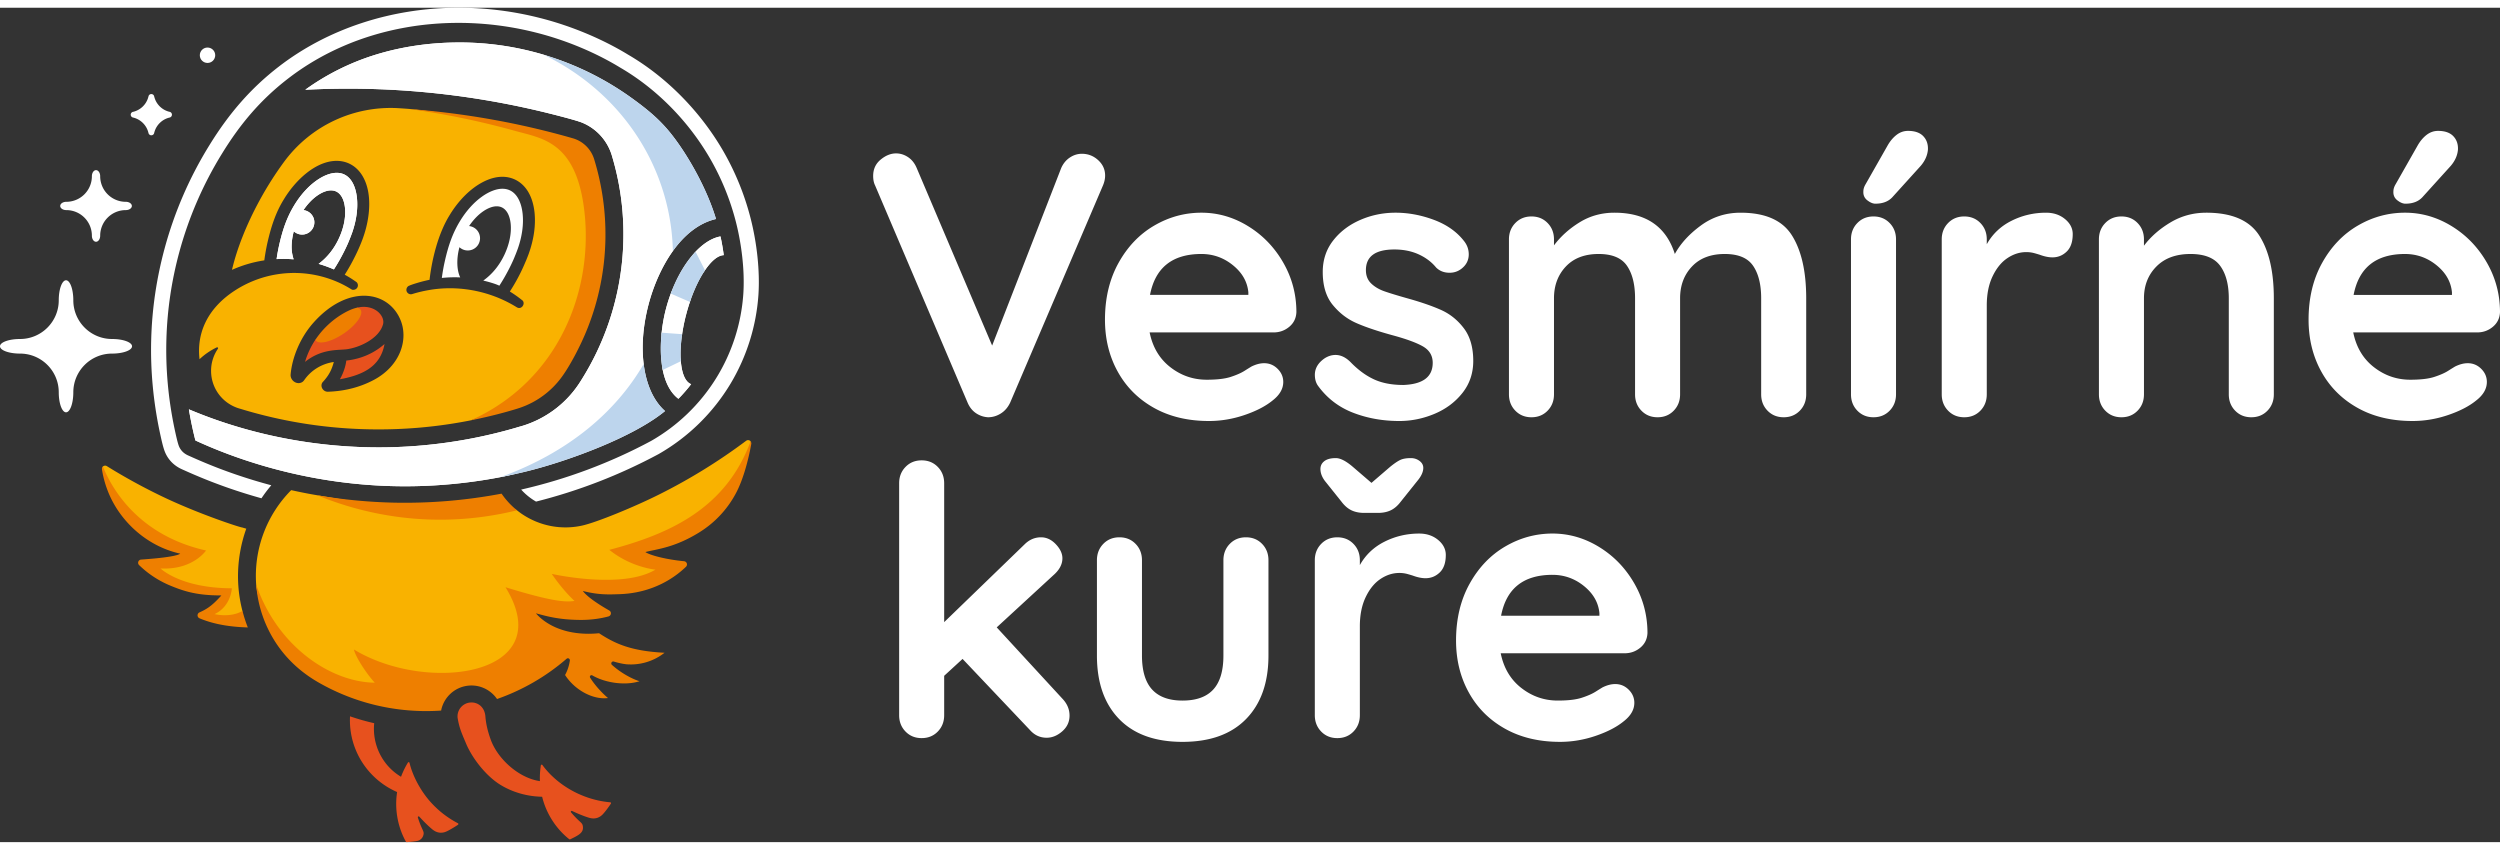 <svg version="1.1" id="FINAL" xmlns="http://www.w3.org/2000/svg" x="0" y="0" width="842.446" height="286.387" viewBox="0 -0.246 842.448 281.172" xml:space="preserve"><rect x="0" y="-0.246" width="842.448" height="281.172" fill="#333333" stroke="none"/><path d="M370.063 51.115c1.561 1.434 2.34 3.161 2.34 5.186 0 1.096-.253 2.234-.758 3.414l-31.24 73.105c-.759 1.604-1.815 2.826-3.163 3.668-1.35.844-2.782 1.265-4.3 1.265a8 8 0 01-3.984-1.327c-1.223-.801-2.171-1.962-2.846-3.479l-31.24-73.357c-.423-.844-.633-1.898-.633-3.164 0-2.275.842-4.109 2.53-5.5 1.685-1.393 3.414-2.088 5.186-2.088 1.432 0 2.782.422 4.047 1.265 1.265.845 2.233 2.067 2.909 3.667l25.423 59.826 23.271-59.826c.675-1.518 1.645-2.697 2.91-3.541 1.264-.842 2.612-1.264 4.047-1.264 2.107 0 3.941.717 5.501 2.15zm64.391 56.157c-1.517 1.263-3.288 1.896-5.312 1.896h-41.738c1.012 4.977 3.33 8.875 6.957 11.698 3.625 2.826 7.716 4.237 12.269 4.237 3.457 0 6.154-.315 8.094-.948 1.938-.632 3.479-1.307 4.617-2.024a159.047 159.047 0 012.34-1.454c1.518-.759 2.95-1.137 4.3-1.137 1.771 0 3.288.631 4.553 1.896s1.897 2.741 1.897 4.427c0 2.277-1.182 4.346-3.542 6.197-2.361 1.941-5.523 3.586-9.486 4.934-3.964 1.348-7.968 2.023-12.015 2.023-7.084 0-13.261-1.475-18.529-4.426-5.271-2.951-9.341-7.021-12.206-12.207-2.867-5.186-4.301-11.022-4.301-17.518 0-7.249 1.519-13.616 4.554-19.097 3.036-5.479 7.039-9.676 12.016-12.585 4.975-2.91 10.287-4.364 15.937-4.364 5.565 0 10.813 1.519 15.747 4.554 4.933 3.034 8.873 7.127 11.826 12.268 2.951 5.145 4.427 10.711 4.427 16.695-.086 2.024-.886 3.671-2.405 4.935zM387.53 96.521h33.138v-.885c-.337-3.542-2.067-6.578-5.186-9.108-3.12-2.527-6.662-3.793-10.624-3.793-9.782-.001-15.556 4.595-17.328 13.786zm55.547 26.94c0-2.191 1.096-4.049 3.29-5.564 1.179-.759 2.403-1.139 3.667-1.139 1.771 0 3.457.803 5.06 2.402 2.53 2.615 5.163 4.554 7.904 5.818 2.739 1.266 6.05 1.896 9.93 1.896 6.576-.252 9.865-2.738 9.865-7.463 0-2.443-1.119-4.299-3.352-5.563-2.235-1.265-5.713-2.53-10.435-3.796-4.891-1.346-8.875-2.697-11.952-4.045-3.079-1.35-5.734-3.395-7.968-6.137-2.235-2.736-3.352-6.429-3.352-11.066 0-4.046 1.158-7.566 3.478-10.561 2.318-2.992 5.353-5.311 9.106-6.957 3.751-1.643 7.735-2.466 11.952-2.466 4.301 0 8.602.804 12.902 2.402 4.3 1.604 7.672 3.964 10.118 7.085 1.095 1.348 1.645 2.866 1.645 4.551 0 1.941-.803 3.543-2.404 4.808-1.181.929-2.53 1.391-4.047 1.391-1.855 0-3.374-.587-4.553-1.771-1.519-1.854-3.479-3.33-5.882-4.428-2.403-1.094-5.122-1.643-8.158-1.643-6.409 0-9.612 2.32-9.612 6.957 0 1.854.588 3.35 1.771 4.49 1.18 1.137 2.676 2.021 4.49 2.655 1.813.632 4.364 1.412 7.652 2.339 4.554 1.265 8.349 2.574 11.384 3.922 3.036 1.35 5.606 3.415 7.715 6.196 2.107 2.783 3.162 6.45 3.162 11.005 0 4.132-1.223 7.738-3.667 10.813-2.447 3.08-5.587 5.419-9.423 7.021-3.838 1.6-7.778 2.402-11.825 2.402-5.565 0-10.751-.928-15.557-2.783-4.806-1.853-8.727-4.847-11.763-8.979-.761-1.009-1.141-2.274-1.141-3.792zm160.769-46.988c3.204 5.104 4.807 12.164 4.807 21.186v32.379c0 2.193-.717 4.028-2.149 5.502-1.436 1.477-3.248 2.214-5.439 2.214-2.193 0-4.006-.737-5.439-2.214-1.434-1.474-2.15-3.309-2.15-5.502v-32.38c0-4.637-.906-8.283-2.719-10.939-1.814-2.657-4.996-3.984-9.548-3.984-4.724 0-8.411 1.412-11.068 4.237-2.656 2.825-3.984 6.388-3.984 10.687v32.379c0 2.193-.717 4.028-2.149 5.502-1.435 1.477-3.248 2.214-5.439 2.214-2.193 0-4.006-.737-5.438-2.214-1.435-1.474-2.15-3.309-2.15-5.502v-32.38c0-4.637-.906-8.283-2.72-10.939-1.813-2.657-4.995-3.984-9.548-3.984-4.723 0-8.411 1.412-11.068 4.237-2.655 2.825-3.983 6.388-3.983 10.687v32.379c0 2.193-.718 4.028-2.15 5.502-1.435 1.477-3.247 2.214-5.438 2.214-2.193 0-4.006-.737-5.438-2.214-1.435-1.474-2.151-3.309-2.151-5.502V77.802c0-2.191.716-4.026 2.151-5.503 1.432-1.474 3.245-2.213 5.438-2.213 2.191 0 4.004.739 5.438 2.213 1.433 1.477 2.15 3.312 2.15 5.503v2.024c2.276-3.035 5.164-5.631 8.663-7.779 3.499-2.15 7.4-3.226 11.7-3.226 10.625 0 17.411 4.638 20.363 13.913 1.938-3.542 4.869-6.746 8.791-9.611 3.92-2.867 8.367-4.302 13.344-4.302 8.343 0 14.118 2.552 17.323 7.652zm32.922 59.066c-1.434 1.477-3.247 2.214-5.438 2.214-2.193 0-4.005-.737-5.438-2.214-1.435-1.474-2.149-3.309-2.149-5.502V77.802c0-2.191.715-4.026 2.149-5.503 1.434-1.474 3.245-2.213 5.438-2.213 2.191 0 4.004.739 5.438 2.213 1.434 1.477 2.151 3.312 2.151 5.503v52.235c-.001 2.193-.718 4.028-2.151 5.502zm-7.526-70.892c-.97-.759-1.412-1.771-1.328-3.036 0-.759.253-1.558.759-2.402l7.335-12.901c.842-1.519 1.854-2.739 3.036-3.668 1.18-.927 2.486-1.39 3.921-1.39 2.277 0 3.984.589 5.122 1.771 1.138 1.181 1.664 2.699 1.582 4.552-.17 1.94-.97 3.754-2.404 5.439l-9.612 10.623c-1.35 1.436-3.247 2.15-5.691 2.15-.844 0-1.751-.379-2.72-1.138zm66.629 6.324c1.728 1.437 2.593 3.121 2.593 5.061 0 2.613-.675 4.574-2.024 5.881-1.35 1.309-2.953 1.961-4.806 1.961-1.264 0-2.699-.296-4.3-.886a58.153 58.153 0 00-1.708-.506 10.309 10.309 0 00-2.846-.38c-2.193 0-4.3.677-6.324 2.023-2.022 1.351-3.689 3.395-4.995 6.134-1.309 2.741-1.96 6.009-1.96 9.804v29.975c0 2.193-.718 4.028-2.15 5.502-1.435 1.477-3.248 2.214-5.439 2.214-2.193 0-4.006-.737-5.438-2.214-1.435-1.474-2.15-3.309-2.15-5.502V77.802c0-2.191.716-4.026 2.15-5.503 1.433-1.474 3.245-2.213 5.438-2.213 2.191 0 4.004.739 5.439 2.213 1.432 1.477 2.15 3.312 2.15 5.503v1.644c1.938-3.457 4.72-6.09 8.347-7.904 3.625-1.813 7.504-2.72 11.637-2.72 2.528-.001 4.657.716 6.386 2.149zm65.427 5.502c3.289 5.104 4.933 12.164 4.933 21.186v32.379c0 2.193-.718 4.028-2.15 5.502-1.435 1.477-3.247 2.214-5.438 2.214-2.195 0-4.006-.737-5.439-2.214-1.435-1.474-2.15-3.309-2.15-5.502v-32.38c0-4.637-.97-8.283-2.909-10.939-1.941-2.657-5.271-3.984-9.992-3.984-4.892 0-8.728 1.412-11.51 4.237-2.783 2.825-4.174 6.388-4.174 10.687v32.379c0 2.193-.718 4.028-2.15 5.502-1.435 1.477-3.247 2.214-5.438 2.214-2.193 0-4.007-.737-5.439-2.214-1.434-1.474-2.151-3.309-2.151-5.502V77.802c0-2.191.717-4.026 2.151-5.503 1.432-1.474 3.246-2.213 5.439-2.213 2.191 0 4.004.739 5.438 2.213 1.433 1.477 2.15 3.312 2.15 5.503v2.149c2.276-3.035 5.249-5.647 8.916-7.841 3.669-2.191 7.694-3.289 12.08-3.289 8.599 0 14.545 2.552 17.833 7.652zm78.745 30.799c-1.518 1.263-3.288 1.896-5.313 1.896h-41.738c1.012 4.977 3.33 8.875 6.957 11.698 3.625 2.826 7.716 4.237 12.269 4.237 3.457 0 6.154-.315 8.095-.948 1.938-.632 3.478-1.307 4.616-2.024a164.807 164.807 0 012.34-1.454c1.519-.759 2.951-1.137 4.301-1.137 1.771 0 3.288.631 4.553 1.896s1.897 2.741 1.897 4.427c0 2.277-1.182 4.346-3.542 6.197-2.36 1.941-5.523 3.586-9.486 4.934-3.964 1.348-7.968 2.023-12.015 2.023-7.083 0-13.261-1.475-18.529-4.426-5.271-2.951-9.34-7.021-12.206-12.207s-4.3-11.022-4.3-17.518c0-7.249 1.518-13.616 4.553-19.097 3.036-5.479 7.04-9.676 12.016-12.585 4.975-2.91 10.287-4.364 15.937-4.364 5.565 0 10.814 1.519 15.748 4.554 4.933 3.034 8.873 7.127 11.825 12.268 2.95 5.145 4.427 10.711 4.427 16.695-.087 2.024-.887 3.671-2.405 4.935zm-46.924-10.751h33.138v-.885c-.338-3.542-2.067-6.578-5.186-9.108-3.121-2.527-6.662-3.793-10.625-3.793-9.782-.001-15.556 4.595-17.327 13.786zm14.735-31.874c-.97-.759-1.414-1.771-1.328-3.036 0-.759.253-1.558.759-2.402l7.335-12.901c.842-1.519 1.854-2.739 3.036-3.668 1.18-.927 2.485-1.39 3.921-1.39 2.276 0 3.984.589 5.122 1.771 1.139 1.181 1.664 2.699 1.582 4.552-.171 1.94-.972 3.754-2.404 5.439l-9.612 10.623c-1.35 1.436-3.248 2.15-5.692 2.15-.844 0-1.751-.379-2.719-1.138zM360.413 238.285c0 2.107-.822 3.878-2.466 5.311-1.644 1.437-3.395 2.151-5.248 2.151-2.193 0-4.047-.843-5.565-2.53l-22.767-24.031-6.198 5.691v13.28c0 2.193-.717 4.028-2.15 5.503-1.435 1.476-3.247 2.213-5.438 2.213-2.193 0-4.006-.737-5.438-2.213-1.436-1.475-2.15-3.31-2.15-5.503v-78.163c0-2.191.715-4.027 2.15-5.503 1.432-1.474 3.245-2.214 5.438-2.214 2.191 0 4.003.74 5.438 2.214 1.433 1.476 2.15 3.312 2.15 5.503v46.797l27.067-26.182c1.601-1.601 3.456-2.402 5.565-2.402 1.854 0 3.52.78 4.997 2.34 1.474 1.561 2.213 3.142 2.213 4.742 0 2.023-1.012 3.922-3.036 5.691l-19.098 17.58 22.134 24.032c1.6 1.688 2.402 3.585 2.402 5.693zm64.882-57.865c1.433 1.476 2.15 3.311 2.15 5.502v32.126c0 9.106-2.509 16.232-7.525 21.374-5.017 5.145-12.164 7.716-21.438 7.716-9.276 0-16.4-2.571-21.375-7.716-4.977-5.142-7.463-12.268-7.463-21.374v-32.126c0-2.191.716-4.026 2.15-5.502 1.433-1.475 3.245-2.213 5.438-2.213 2.191 0 4.005.738 5.439 2.213 1.432 1.476 2.151 3.311 2.151 5.502v32.126c0 5.144 1.137 8.959 3.414 11.445 2.276 2.488 5.691 3.731 10.245 3.731 4.636 0 8.094-1.243 10.371-3.731 2.277-2.486 3.415-6.302 3.415-11.445v-32.126c0-2.191.716-4.026 2.15-5.502 1.433-1.475 3.245-2.213 5.438-2.213 2.193 0 4.005.738 5.44 2.213zm59.317-1.329c1.728 1.437 2.593 3.122 2.593 5.06 0 2.614-.675 4.574-2.024 5.881-1.35 1.31-2.953 1.961-4.807 1.961-1.264 0-2.699-.295-4.3-.885a55.53 55.53 0 00-1.707-.506 10.32 10.32 0 00-2.846-.381c-2.193 0-4.3.678-6.324 2.024-2.023 1.351-3.689 3.395-4.996 6.134-1.309 2.741-1.96 6.009-1.96 9.804v29.975c0 2.193-.718 4.028-2.15 5.503-1.435 1.476-3.248 2.213-5.439 2.213-2.193 0-4.006-.737-5.439-2.213-1.434-1.475-2.15-3.31-2.15-5.503v-52.235c0-2.191.716-4.026 2.15-5.502 1.433-1.475 3.246-2.213 5.439-2.213 2.191 0 4.004.738 5.439 2.213 1.432 1.476 2.15 3.311 2.15 5.502v1.644c1.938-3.456 4.721-6.091 8.347-7.905 3.625-1.813 7.503-2.719 11.636-2.719 2.531-.002 4.659.715 6.388 2.148zm-6.259-26.624c.841.634 1.265 1.414 1.265 2.342 0 1.348-.676 2.824-2.024 4.426l-5.565 6.957c-1.013 1.35-2.131 2.318-3.353 2.908-1.223.592-2.677.885-4.363.885h-4.554c-1.687 0-3.142-.293-4.362-.885-1.224-.59-2.34-1.559-3.352-2.908l-5.565-6.957c-1.013-1.349-1.519-2.697-1.519-4.048 0-1.094.442-1.979 1.328-2.655.886-.674 2.17-1.013 3.857-1.013 1.519 0 3.415.97 5.692 2.909l6.324 5.438 6.324-5.438c1.348-1.094 2.466-1.854 3.351-2.275.885-.422 2.088-.634 3.604-.634 1.096 0 2.068.317 2.912.948zm74.405 62.926c-1.517 1.263-3.289 1.896-5.312 1.896h-41.738c1.012 4.977 3.33 8.875 6.957 11.697 3.625 2.828 7.716 4.238 12.269 4.238 3.456 0 6.154-.314 8.094-.949 1.938-.631 3.478-1.307 4.617-2.023a164.807 164.807 0 012.34-1.454c1.518-.759 2.95-1.138 4.3-1.138 1.771 0 3.288.631 4.553 1.896 1.265 1.266 1.897 2.741 1.897 4.427 0 2.276-1.183 4.345-3.542 6.198-2.361 1.939-5.523 3.586-9.486 4.932-3.964 1.35-7.968 2.024-12.015 2.024-7.083 0-13.261-1.474-18.529-4.427-5.271-2.95-9.34-7.02-12.206-12.206-2.867-5.186-4.3-11.022-4.3-17.517 0-7.25 1.518-13.617 4.553-19.098 3.036-5.48 7.04-9.676 12.016-12.584 4.975-2.911 10.287-4.365 15.937-4.365 5.565 0 10.814 1.518 15.748 4.554 4.933 3.034 8.874 7.126 11.826 12.269 2.95 5.143 4.427 10.709 4.427 16.693-.087 2.026-.888 3.671-2.406 4.937zm-46.924-10.752h33.138v-.885c-.338-3.542-2.067-6.578-5.186-9.108-3.121-2.528-6.662-3.793-10.625-3.793-9.781-.001-15.556 4.596-17.327 13.786z" fill="#FFF"/><g fill="#FFF"><circle cx="69.928" cy="15.763" r="2.596"/><path d="M44.494 113.834c0 1.362-3.012 2.464-6.736 2.464-7.207 0-13.053 5.837-13.053 13.051 0 3.718-1.1 6.737-2.453 6.737s-2.453-3.02-2.453-6.737c0-7.214-5.846-13.051-13.053-13.051-3.725 0-6.746-1.102-6.746-2.464 0-1.352 3.021-2.452 6.746-2.452 7.207 0 13.053-5.847 13.053-13.052 0-3.719 1.1-6.737 2.453-6.737s2.453 3.019 2.453 6.737c0 7.205 5.846 13.052 13.053 13.052 3.724 0 6.736 1.1 6.736 2.452zm-.062-47.284c0 .772-.914 1.397-2.045 1.397a8.622 8.622 0 00-8.627 8.625c0 1.132-.633 2.046-1.398 2.046-.773 0-1.398-.914-1.398-2.046a8.622 8.622 0 00-8.625-8.625c-1.131 0-2.045-.625-2.045-1.397 0-.776.914-1.399 2.045-1.399a8.622 8.622 0 008.625-8.627c0-1.129.625-2.045 1.398-2.045.766 0 1.398.916 1.398 2.045a8.623 8.623 0 008.627 8.627c1.131-.001 2.045.622 2.045 1.399zm13.509-30.761a1 1 0 01-.668.938l-.373.092a6.978 6.978 0 00-4.791 4.582c-.203.631-.113.415-.168.615a.981.981 0 01-1.877.055s-.164-.604-.17-.619a6.968 6.968 0 00-4.648-4.592c-.164-.049-.066-.025-.408-.103a.99.99 0 01-.789-.968.98.98 0 01.789-.959c.311-.067.314-.071.51-.135a6.967 6.967 0 004.449-4.263c.121-.339.289-.972.289-.972a.97.97 0 01.908-.617c.404 0 .75.24.896.587 0 0 .184.703.357 1.146a6.97 6.97 0 004.57 4.169c.088.024.48.115.551.148.339.158.573.5.573.896z"/></g><path fill="#FFF" d="M231.277 102.904c2.961-11.132 8.361-19.514 12.512-19.77.035-.006.063-.014.1-.006a76.156 76.156 0 00-1.104-6.307 5.504 5.504 0 00-.42.086c-7.023 1.564-14.467 11.243-17.912 24.183-2.496 9.313-3.352 24.698 4.156 30.436a53.055 53.055 0 004.291-4.925c-2.811-1.039-4.014-6.482-3.408-13.691.281-3.326.961-6.959 1.785-10.006zm-123.91-16.84a42.036 42.036 0 015.15 1.866c2.654-4.101 4.615-8.343 5.242-10.032.082-.115.857-2.186.902-2.333.021-.051.043-.1.057-.158 1.373-4.001 1.928-7.979 1.572-11.5-.445-4.431-2.428-8.518-6.838-8.518-4.057 0-9.92 3.735-14.291 10.916-2.566 4.222-3.932 8.376-5.059 13.3a63.147 63.147 0 00-.895 4.85c1.91-.104 3.889-.08 5.746.076a13.08 13.08 0 01-.42-1.56c-.465-2.197-.311-4.989.467-7.878a4.128 4.128 0 103.244-7.136c2.941-4.379 6.666-6.654 9.293-6.654 3.033 0 4.4 2.826 4.711 5.87.32 3.176-.428 6.889-2.115 10.462-1.545 3.288-3.779 6.203-6.766 8.429zm-41.504 59.518c14.145 6.529 30.555 11.486 47.695 13.843 2.875.396 5.756.717 8.646.967 11.311.985 22.822.794 34.236-.571a167.505 167.505 0 0021.555-3.978c13.465-3.375 35.434-11.37 46.109-20.188-5.564-4.924-7.463-13.405-7.529-20.857-.051-4.741.605-9.907 2.027-15.267 3.154-11.83 10.824-25.84 22.672-28.588-3.114-10.381-9.419-21.329-14.612-28.043-3.733-4.829-7.604-8.251-13.828-12.734a99.164 99.164 0 00-58.009-18.709c-9.731 0-19.528 1.36-28.858 4.316a81.678 81.678 0 00-23.111 11.624c26.917-1.402 53.808 1.124 79.896 7.4 1.832.441 10.759 2.634 13.359 3.661 4.941 2.006 8.729 6.202 10.19 11.489 3.2 10.761 4.46 22.289 3.43 34.15a92.202 92.202 0 01-14.059 41.472l-.006.008a35.197 35.197 0 01-8.029 8.994c-4.049 3.203-8.693 5.428-13.293 6.555 0 .008-.006.008-.006.008l-.035.035h-.008a165.538 165.538 0 01-33.896 6.234c-26.473 2.096-53.363-2.428-76.744-12.318.771 4.783 1.909 9.433 2.208 10.497zm187.052-74.964a89.883 89.883 0 00-9.404-22.927c-7.746-13.25-19.045-24.648-31.82-32.102-8.762-5.351-19.306-9.743-29.685-12.371a111.269 111.269 0 00-27.497-3.464c-22.549 0-44.104 7.083-60.691 19.942-9.168 7.099-16.578 15.517-23.314 26.483a131.075 131.075 0 00-15.025 34.664c-5.486 20.264-6.039 41.081-1.645 61.879 1.143 5.378 1.598 6.697 2.501 8.224 1.803 2.964 4.35 4.069 5.438 4.54l.148.064c1.368.62 3.29 1.461 4.145 1.813 7.04 3.003 14.434 5.577 22.045 7.695a46.299 46.299 0 013.309-4.386c-7.983-2.127-15.89-4.819-23.352-8.003-.824-.341-2.67-1.146-4.041-1.768-.773-.347-2.277-.874-3.332-2.608-.422-.712-.744-1.337-1.869-6.633-4.316-20.425-3.535-40.597 1.578-59.485a126.023 126.023 0 0114.439-33.314c5.977-9.729 12.736-17.882 22.098-25.13C120.289 5.63 151.892.798 180.744 8.163c10.471 2.649 20.389 6.951 28.33 11.809 11.463 6.676 22.346 17.147 30.031 30.295a84.737 84.737 0 018.867 21.618c1.926 7.494 3.02 16.459 2.52 24.182a61.937 61.937 0 01-31.078 49.659c-13.841 7.431-28.584 12.918-43.789 16.399a20.284 20.284 0 005.009 4.048 180.461 180.461 0 0041.192-15.951l.116-.064a67.216 67.216 0 0024.266-23.771 67.294 67.294 0 009.375-29.989c.507-7.816-.466-17.212-2.668-25.78z"/><path fill="#F9B200" d="M82.99 175.301l-1.395-.413c-.713 0-13.686-4.267-25.186-9.613-9.265-4.312-16.912-8.872-20.4-11.055a1.088 1.088 0 00-1.337.144c-.246.24.091 1.257.142 1.604.246 1.681 1.411 4.673 2.517 7.585 3.893 10.245 14.056 17.664 25.413 20.164-1.423 1.066-8.184 2.717-12.186 2.994a1.085 1.085 0 00-.682 1.863c2.959 2.873 3.441 3.19 7.281 4.813 5.137 2.158 11.487 3.41 19.451 3.41-2.546 2.787-4.218 5.319-7.385 6.71a1.087 1.087 0 00.016 1.998c5.141 2.16 12.052-.056 12.462-2.471a46.613 46.613 0 01-1.497-11.694 47.813 47.813 0 012.786-16.039zm169.954-29.434a1.087 1.087 0 00-1.502-.193 191.852 191.852 0 01-29.239 18.057c-8.182 4.11-21.391 9.576-26.246 10.567-6.748 1.44-14.045.169-20.176-4.015a27.65 27.65 0 01-1.563-1.171c-1.995-1.608-20.952.816-33.074.571 0 0-25.751-4.191-34.203-5.636a174.565 174.565 0 01-8.81-1.736 41.019 41.019 0 00-11.807 31.811c.296 4.153 2.202 7.683 3.724 11.567 2.177 5.507 11.768 14.473 15.739 16.988 4.972 3.15 9.878 6.449 14.857 9.586 8.402 1.5 16.879 2.494 25.33 2.462 5.887-6.253 13.902-9.921 22.216-5.039a80.105 80.105 0 0012.665-9.427c.336-4.245.617-8.5 1.246-12.646a2.32 2.32 0 01.392-1.006 30.537 30.537 0 01-3.898-3.793c3.083.82 9.527 2.228 17.265 2.228 3.339 0 3.506.554 6.203-.182a1.088 1.088 0 00.25-1.996c-3.084-1.746-6.429-5.51-7.905-7.577 4.93 1.253 10.033 1.223 13.704 1.096 12.301-.218 16.84-5.153 20.053-8.255a1.086 1.086 0 00-.652-1.864c-5.974-.57-11.57-1.725-13.047-2.807 4.205-1.051 11.786-4.016 19.94-9.006 5.484-3.341 9.801-6.432 12.689-12.066 2.251-4.383 4.149-7.603 5.099-12.973.056-.31.941-3.306.75-3.545zm-54.591-91.854c-1.046-3.396-3.647-8.203-7.063-9.188-18.091-5.211-35.226-9.1-53.404-10.973a264.254 264.254 0 00-3.428-.238c-15.144-.955-29.747 5.846-38.736 18.07a113.823 113.823 0 00-8.036 12.61c-4.632 8.422-7.901 16.829-9.51 23.788a41.968 41.968 0 0110.893-3.198 67.926 67.926 0 011.105-6.173c1.232-5.34 2.797-10.096 5.545-14.498 3.994-6.568 10.824-12.859 17.734-12.859 3.563 0 6.865 1.77 8.889 5.401v.008c3.176 5.655 2.332 13.919.07 20.304a.09.09 0 01-.014.048c-1.229 3.503-3.475 8.275-6.232 12.604 2.041 1.119 3.287 2.02 3.959 2.482.584.541.648 1.451.129 2.063-.541.642-1.533.66-1.836.364-.711-.366-4.17-2.756-9.963-4.293a36.666 36.666 0 00-29.469 4.818c-9.369 6.158-12.738 14.553-11.75 23.043a22.764 22.764 0 015.807-3.986.31.31 0 01.371.08c.092.105.1.261.02.377a13.12 13.12 0 00-2.305 7.451c0 5.979 3.994 11.237 9.92 12.802 15.053 4.604 30.637 6.926 46.514 6.926 8.768 0 17.354-.722 25.469-2.044 1.932-.31 3.8-.649 5.578-1.003 26.232-9.146 29.653-11.437 37.398-31.084 3.933-9.951 5.251-20.131 5.407-30.078.156-9.407-.474-15.226-3.062-23.624zm-72.333 71.133c-4.133 2.209-9.303 3.804-15.486 4.004a2.014 2.014 0 01-1.475-.533c-.828-.729-.967-1.935-.314-2.703 1.998-2.151 3.037-4.082 3.74-6.789-4.227.618-7.76 2.909-9.986 6.141l-.01-.006c-.408.658-1.186 1.025-1.977.988-1.498-.072-2.674-1.43-2.582-2.849.494-5.712 3.176-12.459 7.75-17.569 11.369-12.729 24.773-10.924 29.123-1.239 2.998 6.675.23 15.733-8.783 20.555zm52.226-42.714c0 .098-.951 2.461-.988 2.554-.35.712-1.895 4.898-5.445 10.398a41.053 41.053 0 014 2.81v.008c1.516.922.068 3.521-1.643 2.504a42.597 42.597 0 00-4.371-2.369c-8.162-3.826-17.23-4.891-25.377-3.424a42.687 42.687 0 00-5.408 1.295l-.008-.006a1.491 1.491 0 01-1.545-.264c-.91-.787-.518-2.197.463-2.533h.008c.689-.338 3.961-1.402 6.818-1.971.799-6.949 2.908-15.617 6.803-21.855 3.061-5.033 7.029-8.91 11.08-11.037 2.242-1.182 4.504-1.823 6.654-1.823 3.563 0 6.863 1.771 8.889 5.401v.01c1.037 1.849 1.701 4.128 1.963 6.736.42 4.192-.235 8.882-1.893 13.566z"/><path fill="#FFF" d="M242.785 76.822a5.504 5.504 0 00-.42.086c-2.679.597-5.419 2.375-7.976 5.063-1.549 1.629-2.39 7.831-2.39 7.831s-4.838 3.249-5.964 6.292a55.782 55.782 0 00-1.583 4.996c-.645 2.406-1.18 5.217-1.49 8.162-.216 2.057 2.72 6.276 2.72 6.276s-2.754 4.28-2.352 6.277c.816 4.046 2.456 7.563 5.277 9.72a53.055 53.055 0 004.291-4.925c-1.964-.726-3.143-3.602-3.469-7.729-.14-1.779-2.939-5.963-2.939-5.963s3.213-2.095 3.37-3.16a60.553 60.553 0 011.416-6.846 63.58 63.58 0 011.213-4.022c.609-1.798-.013-6.058-.013-6.058s4.011-3.024 5.081-4.601c2.1-3.094 4.3-4.97 6.23-5.089.035-.006.063-.014.1-.006a76.297 76.297 0 00-1.102-6.304zm-26.209 37.976c-.051-4.741.605-9.907 2.027-15.267 1.577-5.915 4.283-12.375 8.076-17.699 6.27-30.963-15.255-54.675-43.292-66.185a99.201 99.201 0 00-28.562-4.19c-9.731 0-19.528 1.36-28.858 4.316a81.678 81.678 0 00-23.111 11.624c26.917-1.402 53.808 1.124 79.896 7.4 1.832.441 10.759 2.634 13.359 3.661 4.941 2.006 8.729 6.202 10.19 11.489 3.2 10.761 4.46 22.289 3.43 34.15a92.202 92.202 0 01-14.059 41.472l-.006.008a35.197 35.197 0 01-8.029 8.994c-4.049 3.203-8.693 5.428-13.293 6.555 0 .008-.006.008-.006.008l-.035.035h-.008a165.538 165.538 0 01-33.896 6.234c-26.473 2.096-53.363-2.428-76.744-12.318.77 4.782 1.908 9.432 2.207 10.496 14.145 6.529 30.555 11.486 47.695 13.843 2.875.396 5.756.717 8.646.967 11.311.985 22.822.794 34.236-.571 4.129-.485 8.24-1.124 12.324-1.916 15.189-2.947 50.615-18.251 48.138-38.105a44.275 44.275 0 01-.325-5.001z"/><path fill="#E7511E" d="M205.639 267.504c-9.686-.84-18.154-6.099-22.859-12.565a.277.277 0 00-.307-.111.296.296 0 00-.221.232 27.617 27.617 0 00-.309 5.313c-7.129-1.036-14.223-7.475-16.564-13.955-.918-2.514-1.619-5.17-1.824-8.023-.354-3.289-2.842-4.757-5.18-4.507a4.696 4.696 0 00-4.17 5.168c.629 3.638 1.336 5.03 2.877 8.714 2.023 4.803 6.533 10.682 11.316 13.7 4.359 2.746 9.449 4.084 14.289 4.159 1.422 5.808 4.75 10.826 9.139 14.32.09.066.209.084.316.032 2.689-1.313 4.473-2.139 4.293-4.167-.135-1.645-.863-1.193-4.008-4.931a.294.294 0 01-.006-.369.3.3 0 01.357-.089c1.262.605 3.188 1.437 4.76 1.979 0 0 0 .006.006.015l.008-.008c.688.168 2.918 1.351 5.123-.443.885-.706 2.572-3.064 3.182-4.01a.29.29 0 00-.218-.454zm-76.553-161.12c.718-2.709-2.81-6.914-8.755-5.567-3.62 6.327-3.567 7.698-14.068 10.827a27.794 27.794 0 00-3.474 7.455c5.775-4.642 11.428-3.834 14.318-4.299 4.51-.701 10.747-3.765 11.979-8.416zm-7.221 11.135a23.945 23.945 0 01-5.178 1.13c-.037.71-.52 3.438-2.158 6.305 7.619-1.391 13.695-4.217 15.041-11.88a22.403 22.403 0 01-7.705 4.445z"/><path fill="#EE7F00" d="M115.875 109.507c4.186-2.85 6.711-6.437 5.639-8.013-.244-.358-.661-.575-1.199-.673a13.29 13.29 0 00-2.674.933c-3.507 1.634-8.012 4.83-11.369 9.894.027.055.047.113.082.163 1.072 1.577 5.334.543 9.521-2.304z"/><path fill="#FFF" d="M113.453 55.39c-4.057 0-9.92 3.735-14.291 10.916-2.566 4.222-3.932 8.376-5.059 13.3a63.147 63.147 0 00-.895 4.85c1.91-.104 3.889-.08 5.746.076a13.08 13.08 0 01-.42-1.56c-.465-2.197-.311-4.989.467-7.878a4.128 4.128 0 103.244-7.136c2.941-4.379 6.666-6.654 9.293-6.654 3.033 0 4.4 2.826 4.711 5.87.32 3.176-.428 6.889-2.115 10.462-1.547 3.288-3.781 6.203-6.768 8.43a42.036 42.036 0 015.15 1.866c2.654-4.101 4.615-8.343 5.242-10.032.082-.115.857-2.186.902-2.333.021-.051.043-.1.057-.158 1.373-4.001 1.928-7.979 1.572-11.5-.443-4.432-2.426-8.519-6.836-8.519zm62.672 13.882c-.445-4.43-2.428-8.519-6.838-8.519-4.057 0-9.92 3.736-14.289 10.916-2.486 4.089-3.896 8.207-5.061 13.302a62.256 62.256 0 00-1.047 5.835 42.347 42.347 0 016.199-.178c-1.043-2.105-1.424-5.864-.266-10.178a4.131 4.131 0 006.94-3.023 4.13 4.13 0 00-3.684-4.107c2.939-4.378 6.666-6.655 9.293-6.655 3.031 0 4.4 2.828 4.711 5.873.32 3.174-.428 6.888-2.113 10.461-1.609 3.416-3.951 6.44-7.117 8.695 1.396.324 4.148 1.072 5.416 1.729 2.695-4.14 4.691-8.453 5.322-10.162.084-.114.93-2.367.961-2.49 1.374-3.998 1.928-7.976 1.573-11.499z"/><path fill="#BDD5ED" d="M226.743 81.745c3.784-5.283 8.641-9.436 14.533-10.802-3.114-10.381-9.419-21.329-14.612-28.043-3.733-4.829-7.604-8.251-13.828-12.734a99.21 99.21 0 00-29.452-14.502c27.662 13.589 42.788 39.507 43.359 66.081zm-57.977 76.141c3.093-.6 6.174-1.27 9.23-2.043 13.465-3.375 35.434-11.37 46.109-20.188-4.345-3.844-6.448-9.857-7.195-15.855-9.233 15.939-25.091 29.719-48.144 38.086zm54.567-36.077l6.102-2.938c-.141-1.779-.125-3.786.057-5.96.087-1.032.224-2.093.38-3.156l-6.904-.501c-.44 4.173-.43 8.612.365 12.555zm2.709-25.713l6.448 2.787c1.442-4.257 3.22-7.92 5.074-10.65l-3.171-6.257c-3.249 3.418-6.2 8.308-8.351 14.12z"/><path fill="#EE7F00" d="M196.927 68.368c3.038 26.482-8.462 57.038-38.318 70.429 8.937-1.775 15.6-3.884 16.471-4.189a28.782 28.782 0 008.803-4.781 29.01 29.01 0 005.863-6.263c2.154-3.049 5.691-9.327 8.262-15.848a85.554 85.554 0 006.005-30.117 86.08 86.08 0 00-3.802-26.825 10.537 10.537 0 00-7.152-7.019c-18.092-5.211-36.684-8.478-55.175-9.878a270.77 270.77 0 0135.831 7.414c8.999 2.513 20.515 3.567 23.212 27.077z"/><path fill="#E7511E" d="M149.857 277.561c.855-.254 2.506-1.241 3.246-1.701.418-.252.83-.517 1.23-.793a.292.292 0 00-.029-.504c-2.832-1.466-5.502-3.438-7.402-5.3-4.74-4.439-7.801-10.462-8.906-15.06a.297.297 0 00-.24-.221.291.291 0 00-.295.137 27.7 27.7 0 00-2.32 4.785c-6.387-3.807-9.758-10.961-9.041-18.054a78.467 78.467 0 01-8.149-2.316 26.242 26.242 0 004.5 16.095 26.54 26.54 0 0011.367 9.421c-.906 5.904.246 11.819 2.963 16.726a.297.297 0 00.275.15c1.402-.085 2.873-.271 3.518-.397a2.655 2.655 0 002.047-1.806c.502-1.572-.342-1.436-1.814-6.094a.291.291 0 01.496-.282c.941 1.037 2.4 2.548 3.645 3.644 0 0 .004.007.002.015.573.415 2.181 2.359 4.907 1.555z"/><path fill="#EE7F00" d="M252.939 145.87c-8.294 22.473-26.94 31.125-47.605 36.561 7.365 5.959 15.535 6.672 15.535 6.672-11.27 6.779-34.932 1.435-34.932 1.435 3.93 5.791 7.65 9.098 7.65 9.098-3.441.591-8.893-.204-23.234-4.6 18.361 29.924-26.461 35.976-51.09 20.974.566 2.62 4.471 8.452 7.033 11.189-15.025-.19-32.918-12.401-39.961-33.073a41.295 41.295 0 002.738 12.119c3.271 8.278 9.092 15.474 17.707 20.551 0 0 0 .008.006.008a72.815 72.815 0 0033.092 9.863c2.922.155 5.854.128 8.778-.077.015-.078.023-.157.041-.235.924-4.267 4.492-7.66 9.068-8.153 3.973-.426 7.639 1.454 9.725 4.498a72.174 72.174 0 0023.441-13.564.663.663 0 01.752-.081c.244.131.381.4.344.674a14.325 14.325 0 01-1.607 4.884c3.376 5.232 9.589 8.4 14.465 7.759-1.594-1.328-4.275-4.039-6.025-6.865a.548.548 0 01.742-.764c4.666 2.701 11.439 3.43 15.9 1.959-2.564-.781-6.299-2.807-9.297-5.508a.66.66 0 01.637-1.12c1.719.535 3.445.859 4.367.929a18.341 18.341 0 0012.723-3.891c-11.413-.579-16.712-3.09-22.061-6.581a37.926 37.926 0 01-3.47.182c-10.868 0-16.167-4.96-17.806-6.895 3.083.82 7.527 2.228 15.265 2.228 3.339 0 6.506-.446 9.203-1.182a1.088 1.088 0 00.25-1.996c-3.084-1.746-7.429-4.51-8.905-6.577 4.93 1.253 8.033 1.223 11.704 1.096 12.301-.218 19.84-6.153 23.053-9.255a1.086 1.086 0 00-.652-1.864c-5.974-.57-11.561-2.018-13.037-3.099 4.205-1.051 9.803-1.501 17.957-6.492a34.614 34.614 0 0012.789-13.757c2.251-4.383 3.994-10.814 4.943-16.185a1.092 1.092 0 00-.226-.865zM72.32 204.086c5.578-2.655 5.803-8.698 5.803-8.698-17.334-.047-24.021-6.677-24.021-6.677 10.904.559 15.33-6.059 15.33-6.059-21.452-4.815-30.994-19.062-34.752-28.282a1.08 1.08 0 00-.323.928c.246 1.681.773 4.167 1.879 7.079 3.893 10.246 13.151 18.84 24.508 21.34-1.423 1.066-9.184 1.717-13.186 1.994a1.085 1.085 0 00-.682 1.863 33.457 33.457 0 0010.281 6.813c5.137 2.158 9.487 3.41 17.451 3.41-2.546 2.787-4.218 4.319-7.385 5.71a1.087 1.087 0 00.016 1.998c5.141 2.16 10.771 2.911 16.271 3.08a47.584 47.584 0 01-1.798-5.555c-4.237 2.405-9.392 1.056-9.392 1.056zm101.905-34.979c-2-1.61-3.736-3.469-5.204-5.612a174.897 174.897 0 01-36.034 3.04h-.008a176.807 176.807 0 01-26.039-2.491c13.888 5.745 38.087 12.247 67.285 5.063z"/></svg>